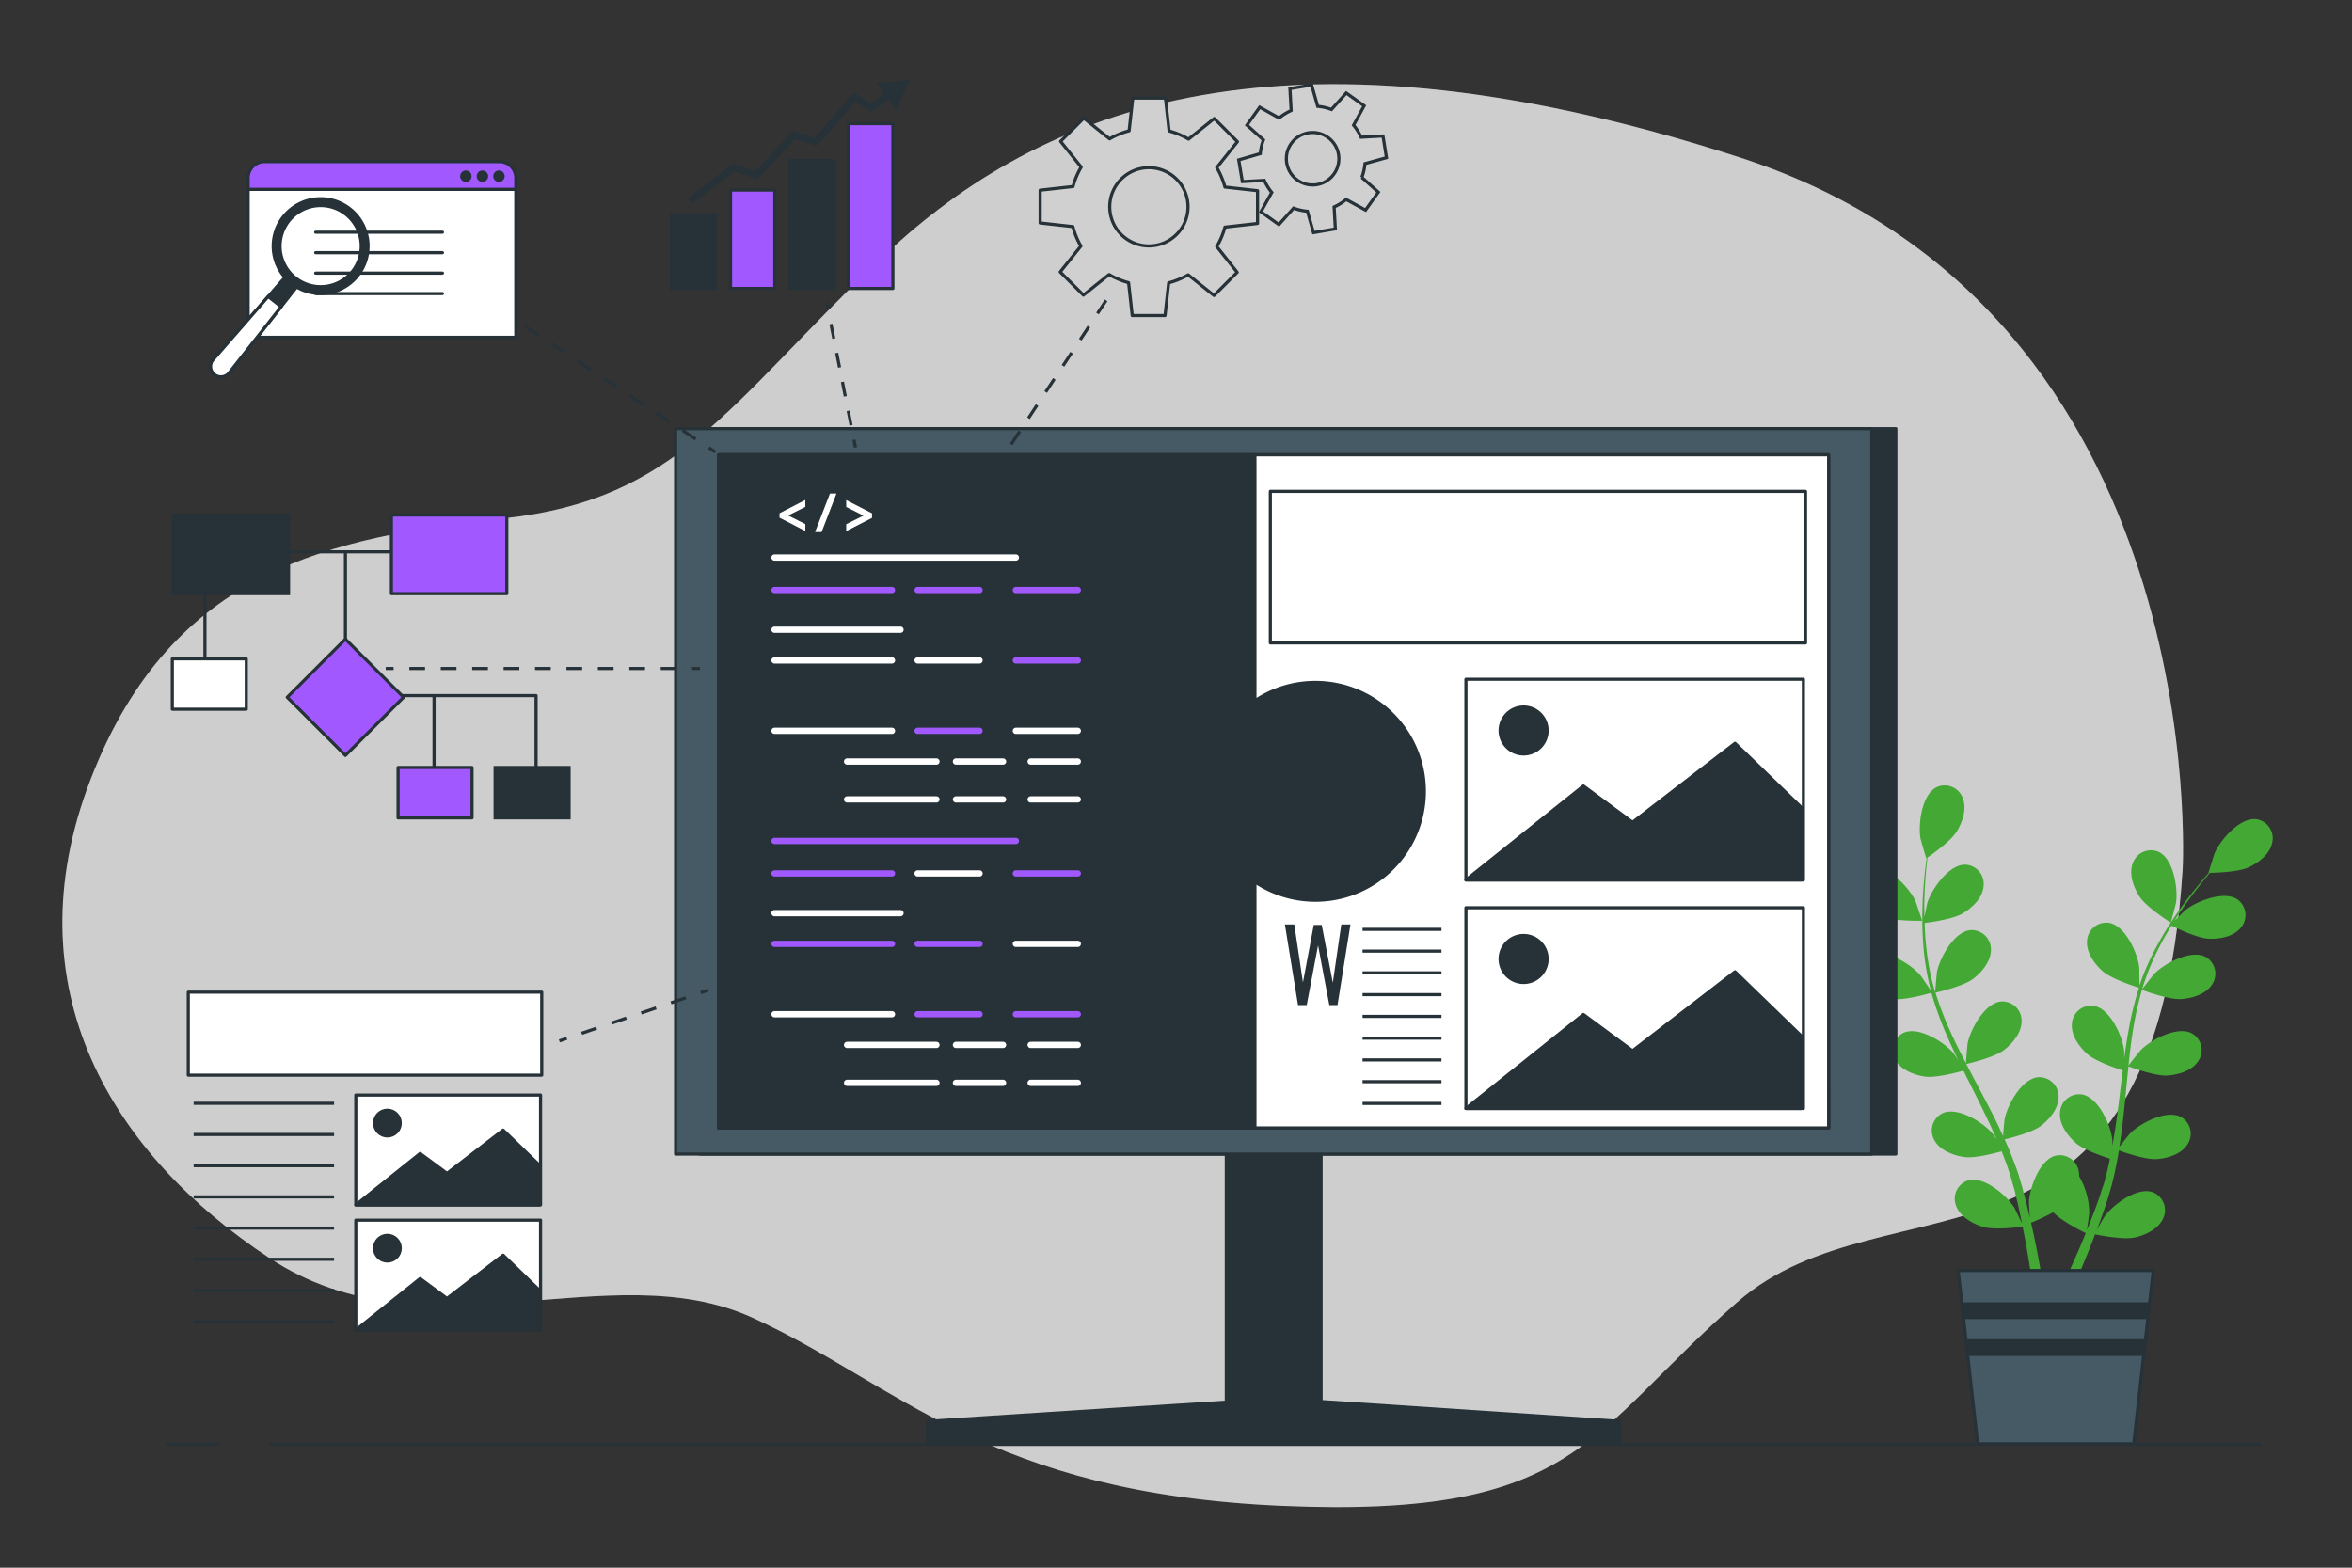 <svg xmlns="http://www.w3.org/2000/svg" viewBox="0 0 750 500">
<rect x="0" y="0" width="750" height="500" fill="#333333" stroke="none"/>
<g id="freepik--background-simple--inject-2">
<path
d="M696,277.29s10-178-141-227-227-13-275,33-64,76-119,82-106,16-132,83,7,120,57,153,108-2,154,19,75,56,169,60,97-23,145-65S687,417.29,696,277.29Z"
style="fill:#5a5a5a"></path>
<path
d="M696,277.29s10-178-141-227-227-13-275,33-64,76-119,82-106,16-132,83,7,120,57,153,108-2,154,19,75,56,169,60,97-23,145-65S687,417.29,696,277.29Z"
style="fill:#fff;opacity:0.7"></path>
</g>
<g id="freepik--Plant--inject-2">
<path
d="M600.09,292.26c3.73,1.62,12.83,1.42,12.84,1.42s-2-6-2.13-6.32c-2-4.18-8.32-11.08-13.46-10.39a6.15,6.15,0,0,0-4.93,7.7C593.27,288.23,596.92,290.87,600.09,292.26Z"
style="fill:#43a934"></path>
<path
d="M603.24,318.63c3.86.57,12-1.79,12.63-2a108.6,108.6,0,0,0,4.93,13.64c1.11,2.58,2.32,5.16,3.56,7.72-.74-1.09-1.41-2.05-1.52-2.18-3-3.5-10.94-8.49-15.72-6.46a6.14,6.14,0,0,0-2.72,8.72c1.76,3.21,6,4.8,9.41,5.3s10.44-1.37,12.28-1.89c.49,1,1,2,1.46,2.94,2.35,4.69,4.72,9.35,6.9,14,.77,1.64,1.47,3.28,2.17,4.92-.66-1-1.22-1.77-1.32-1.89-3-3.5-10.95-8.49-15.72-6.46a6.14,6.14,0,0,0-2.72,8.72c1.76,3.21,6,4.8,9.41,5.3s9.76-1.19,12-1.8c.67,1.7,1.34,3.41,1.92,5.08.36,1.16.8,2.25,1.1,3.42s.64,2.32,1,3.46c.53,2.21,1.1,4.5,1.56,6.67.33,1.51.62,3,.92,4.41-.75-1.64-2.28-4.81-2.43-5.06-2.47-3.93-9.54-10-14.57-8.77a6.13,6.13,0,0,0-4,8.21c1.25,3.43,5.19,5.64,8.49,6.65,3.65,1.12,11.71.1,12.72,0,.48,2.41.93,4.75,1.32,7,.86,4.9,1.51,9.3,2,13h3.4c-.59-3.85-1.37-8.44-2.39-13.59-.48-2.45-1.05-5.05-1.65-7.72a68.82,68.82,0,0,0,7.09-3.34c2.66,2.87,9.46,6.24,10.34,6.67-.92,2.27-1.84,4.48-2.75,6.55-1.88,4.33-3.67,8.17-5.24,11.43h3.67c1.36-3,2.85-6.44,4.4-10.24.95-2.3,1.92-4.79,2.89-7.35,1,.2,9,1.82,12.68,1,3.38-.76,7.47-2.67,9-6a6.15,6.15,0,0,0-3.39-8.49c-4.92-1.65-12.42,3.93-15.17,7.66-.17.22-1.66,2.8-2.58,4.45.39-1,.79-2.06,1.18-3.15.78-2.14,1.5-4.29,2.28-6.61l1-3.44c.37-1.14.61-2.39.93-3.59.66-2.81,1.2-5.69,1.69-8.6,1.87.69,8.56,3,12,2.77s7.78-1.51,9.78-4.58a6.14,6.14,0,0,0-2.06-8.9c-4.61-2.38-12.88,2-16.16,5.27-.21.21-2.3,2.82-3.42,4.27.27-1.75.56-3.5.78-5.28.64-5.14,1.12-10.37,1.63-15.58.15-1.6.33-3.19.5-4.78.66.25,8.56,3.19,12.44,2.92,3.45-.24,7.78-1.51,9.78-4.58a6.14,6.14,0,0,0-2.07-8.9c-4.61-2.38-12.87,2-16.15,5.27-.25.25-3.26,4-4,5,.37-3.5.77-7,1.3-10.41a108.93,108.93,0,0,1,3-13.7c.31.12,8.54,3.22,12.52,2.94,3.45-.24,7.78-1.51,9.78-4.58a6.15,6.15,0,0,0-2.07-8.9c-4.61-2.38-12.87,2-16.16,5.27-.25.26-3.49,4.31-4,5.08.08-.26.13-.54.21-.79a79.58,79.58,0,0,1,5.42-13c1.18-2.31,2.44-4.45,3.71-6.5,1.47.73,8.24,4,11.85,4.16s7.9-.64,10.22-3.47a6.15,6.15,0,0,0-1.07-9.08c-4.32-2.87-13,.58-16.64,3.47-.2.16-2,2-3.33,3.32.58-.92,1.17-1.88,1.75-2.75,2.17-3.27,4.36-6.13,6.32-8.64,1.12-1.42,2.17-2.69,3.16-3.86,1.82,0,9.16-.25,12.37-1.76s6.71-4.21,7.47-7.8a6.13,6.13,0,0,0-5.13-7.55c-5.16-.56-11.29,6.51-13.17,10.74-.16.37-2.05,6.38-2,6.38h.11c-1,1.1-2,2.3-3.11,3.64-2,2.48-4.28,5.29-6.53,8.53A110.24,110.24,0,0,0,688,301.33a80.48,80.48,0,0,0-5.78,13c0,.05,0,.11,0,.17,0-1.52,0-5.77-.08-6.1-.59-4.59-4.44-13.12-9.55-14.06a6.14,6.14,0,0,0-7.08,5.77c-.29,3.65,2.35,7.3,4.93,9.61,2.91,2.6,11,5.11,11.63,5.31a108.3,108.3,0,0,0-3.41,14.1c-.49,2.77-.91,5.58-1.29,8.4,0-1.31,0-2.49-.06-2.65-.6-4.59-4.45-13.12-9.55-14.06a6.13,6.13,0,0,0-7.08,5.77c-.3,3.65,2.35,7.3,4.93,9.61s9.46,4.62,11.28,5.2c-.14,1.09-.28,2.17-.41,3.25-.62,5.21-1.22,10.41-2,15.49-.26,1.79-.59,3.54-.9,5.3,0-1.17,0-2.15-.07-2.3-.59-4.6-4.44-13.12-9.54-14.07a6.15,6.15,0,0,0-7.09,5.78c-.29,3.65,2.35,7.3,4.93,9.61s8.8,4.39,11,5.09c-.38,1.79-.76,3.58-1.2,5.3-.34,1.16-.57,2.31-1,3.46s-.74,2.28-1.1,3.41c-.78,2.14-1.57,4.36-2.39,6.43-.55,1.44-1.11,2.81-1.66,4.18.28-1.77.76-5.27.76-5.57A23.87,23.87,0,0,0,663,375.18a7.71,7.71,0,0,0-.09-1.36,6.14,6.14,0,0,0-7.51-5.21c-5,1.34-8.19,10.14-8.42,14.76,0,.28.16,3.25.3,5.13-.25-1.09-.48-2.15-.75-3.27-.53-2.22-1.12-4.41-1.75-6.78-.34-1.13-.68-2.28-1-3.43s-.81-2.33-1.22-3.51c-1-2.71-2.12-5.41-3.33-8.1,1.94-.47,8.81-2.22,11.57-4.33s5.65-5.55,5.63-9.22a6.14,6.14,0,0,0-6.63-6.28c-5.16.56-9.64,8.77-10.57,13.31-.06.28-.37,3.61-.5,5.45-.74-1.62-1.46-3.23-2.26-4.84-2.31-4.64-4.79-9.27-7.24-13.89-.75-1.42-1.48-2.84-2.22-4.26.69-.16,8.9-2.06,12-4.43,2.74-2.11,5.66-5.56,5.63-9.22a6.14,6.14,0,0,0-6.63-6.28c-5.16.56-9.63,8.77-10.57,13.31-.07.34-.5,5.14-.55,6.36-1.63-3.13-3.22-6.26-4.66-9.41a108.49,108.49,0,0,1-5.06-13.07c.32-.08,8.89-2,12.06-4.45,2.74-2.11,5.65-5.56,5.63-9.22a6.14,6.14,0,0,0-6.63-6.28c-5.16.56-9.64,8.77-10.57,13.31-.08.36-.54,5.51-.55,6.45-.09-.25-.2-.51-.27-.77a78.79,78.79,0,0,1-2.63-13.81c-.29-2.58-.42-5.06-.49-7.47,1.63-.2,9.09-1.19,12.18-3.06s6.23-4.9,6.6-8.54a6.14,6.14,0,0,0-5.89-7c-5.19,0-10.54,7.67-12,12.07-.08.24-.6,2.77-.95,4.61,0-1.09-.06-2.21-.05-3.26,0-3.92.25-7.51.5-10.69.15-1.81.33-3.44.51-5,1.5-1,7.5-5.27,9.34-8.3s3.28-7.22,1.93-10.62a6.13,6.13,0,0,0-8.45-3.47c-4.61,2.38-5.82,11.65-5.06,16.22.07.4,1.81,6.45,1.89,6.4l.09-.06c-.2,1.46-.4,3-.59,4.75-.31,3.18-.64,6.78-.73,10.72a111,111,0,0,0,.3,12.72,79.36,79.36,0,0,0,2.36,14c0,.05,0,.11.05.16-.82-1.28-3.22-4.79-3.43-5-3-3.5-10.95-8.49-15.72-6.46a6.14,6.14,0,0,0-2.72,8.72C595.59,316.55,599.81,318.13,603.24,318.63Z"
style="fill:#43a934"></path>
<path
d="M692.19,294.26c.08.05,1.66-6.05,1.71-6.45.64-4.58-.82-13.82-5.49-16.08a6.13,6.13,0,0,0-8.35,3.7c-1.26,3.44.33,7.66,2.21,10.57C684.48,289.41,692.19,294.26,692.19,294.26Z"
style="fill:#43a934"></path>
<polygon points="680.4 460.5 630.63 460.5 624.41 405.22 686.62 405.22 680.4 460.5"
style="fill:#455a64;stroke:#263238;stroke-linecap:round;stroke-linejoin:round"></polygon>
<polygon points="625.55 415.35 626.15 420.71 684.88 420.71 685.48 415.35 625.55 415.35"
style="fill:#263238"></polygon>
<polygon points="683.55 432.49 684.15 427.13 626.87 427.13 627.48 432.49 683.55 432.49"
style="fill:#263238"></polygon>
</g>
<g id="freepik--Device--inject-2">
<rect x="391.04" y="337.85" width="30.22" height="121.93"
style="fill:#263238;stroke:#263238;stroke-linecap:round;stroke-linejoin:round"></rect>
<rect x="223.12" y="136.72" width="381.42" height="231.35"
style="fill:#263238;stroke:#263238;stroke-linecap:round;stroke-linejoin:round"></rect>
<rect x="215.44" y="136.72" width="381.42" height="231.35"
style="fill:#455a64;stroke:#263238;stroke-linecap:round;stroke-linejoin:round"></rect>
<rect x="229.18" y="145.05" width="353.93" height="214.68"
style="fill:#fff;stroke:#263238;stroke-linecap:round;stroke-linejoin:round"></rect>
<rect x="229.18" y="346.81" width="353.93" height="12.93"
style="fill:#fff;stroke:#263238;stroke-linecap:round;stroke-linejoin:round"></rect>
<polygon
points="407.8 446.1 295.75 453.34 295.75 460.64 516.55 460.64 516.55 453.34 407.8 446.1"
style="fill:#263238;stroke:#263238;stroke-linecap:round;stroke-linejoin:round"></polygon>
<rect x="229.18" y="145.05" width="353.93" height="214.68"
style="fill:#fff;stroke:#263238;stroke-linecap:round;stroke-linejoin:round"></rect>
<rect x="405.08" y="156.71" width="170.66" height="48.35"
style="fill:#fff;stroke:#263238;stroke-linecap:round;stroke-linejoin:round"></rect>
<rect x="467.45" y="216.64" width="107.61" height="64.02"
style="fill:#fff;stroke:#263238;stroke-linecap:round;stroke-linejoin:round"></rect>
<polygon
points="467.45 280.66 504.91 250.69 520.57 262.27 553.26 237.07 574.37 257.5 574.37 280.66 467.45 280.66"
style="fill:#263238;stroke:#263238;stroke-linecap:round;stroke-linejoin:round"></polygon>
<path d="M493.33,233a7.49,7.49,0,1,1-7.49-7.5A7.5,7.5,0,0,1,493.33,233Z"
style="fill:#263238;stroke:#263238;stroke-linecap:round;stroke-linejoin:round"></path>
<rect x="467.45" y="289.51" width="107.61" height="64.02"
style="fill:#fff;stroke:#263238;stroke-linecap:round;stroke-linejoin:round"></rect>
<polygon
points="467.45 353.53 504.91 323.56 520.57 335.14 553.26 309.94 574.37 330.38 574.37 353.53 467.45 353.53"
style="fill:#263238;stroke:#263238;stroke-linecap:round;stroke-linejoin:round"></polygon>
<path d="M493.33,305.86a7.49,7.49,0,1,1-7.49-7.49A7.5,7.5,0,0,1,493.33,305.86Z"
style="fill:#263238;stroke:#263238;stroke-linecap:round;stroke-linejoin:round"></path>
<path
d="M413.91,320.57l-4.19-25.72h3l2.76,18.48L418.93,295h2.54L425,313.43l2.7-18.58h2.93l-4.13,25.72h-2.61l-3.59-19.05-3.62,19.05Z"
style="fill:#263238"></path>
<line x1="434.49" y1="296.41" x2="459.65" y2="296.41"
style="fill:none;stroke:#263238;stroke-miterlimit:10"></line>
<line x1="434.49" y1="303.35" x2="459.65" y2="303.35"
style="fill:none;stroke:#263238;stroke-miterlimit:10"></line>
<line x1="434.49" y1="310.29" x2="459.65" y2="310.29"
style="fill:none;stroke:#263238;stroke-miterlimit:10"></line>
<line x1="434.49" y1="317.23" x2="459.65" y2="317.23"
style="fill:none;stroke:#263238;stroke-miterlimit:10"></line>
<line x1="434.49" y1="324.17" x2="459.65" y2="324.17"
style="fill:none;stroke:#263238;stroke-miterlimit:10"></line>
<line x1="434.49" y1="331.11" x2="459.65" y2="331.11"
style="fill:none;stroke:#263238;stroke-miterlimit:10"></line>
<line x1="434.49" y1="338.05" x2="459.65" y2="338.05"
style="fill:none;stroke:#263238;stroke-miterlimit:10"></line>
<line x1="434.49" y1="344.99" x2="459.65" y2="344.99"
style="fill:none;stroke:#263238;stroke-miterlimit:10"></line>
<line x1="434.49" y1="351.93" x2="459.65" y2="351.93"
style="fill:none;stroke:#263238;stroke-miterlimit:10"></line>
<path
d="M419.47,217.66a34.55,34.55,0,0,0-19.3,5.86V145.05h-171V359.73h171V281.27a34.73,34.73,0,1,0,19.3-63.61Z"
style="fill:#263238;stroke:#263238;stroke-linecap:round;stroke-linejoin:round"></path>
<line x1="246.97" y1="177.82" x2="323.93" y2="177.82"
style="fill:none;stroke:#fff;stroke-linecap:round;stroke-linejoin:round;stroke-width:2px"></line>
<line x1="246.97" y1="200.85" x2="287.15" y2="200.85"
style="fill:none;stroke:#fff;stroke-linecap:round;stroke-linejoin:round;stroke-width:2px"></line>
<line x1="246.97" y1="188.18" x2="284.43" y2="188.18"
style="fill:none;stroke:#A159FF;stroke-linecap:round;stroke-linejoin:round;stroke-width:2px"></line>
<line x1="292.6" y1="188.18" x2="312.35" y2="188.18"
style="fill:none;stroke:#A159FF;stroke-linecap:round;stroke-linejoin:round;stroke-width:2px"></line>
<line x1="323.93" y1="188.18" x2="343.68" y2="188.18"
style="fill:none;stroke:#A159FF;stroke-linecap:round;stroke-linejoin:round;stroke-width:2px"></line>
<line x1="246.97" y1="210.64" x2="284.43" y2="210.64"
style="fill:none;stroke:#fff;stroke-linecap:round;stroke-linejoin:round;stroke-width:2px"></line>
<line x1="292.6" y1="210.64" x2="312.35" y2="210.64"
style="fill:none;stroke:#fff;stroke-linecap:round;stroke-linejoin:round;stroke-width:2px"></line>
<line x1="323.93" y1="210.64" x2="343.68" y2="210.64"
style="fill:none;stroke:#A159FF;stroke-linecap:round;stroke-linejoin:round;stroke-width:2px"></line>
<line x1="246.97" y1="233.09" x2="284.43" y2="233.09"
style="fill:none;stroke:#fff;stroke-linecap:round;stroke-linejoin:round;stroke-width:2px"></line>
<line x1="292.6" y1="233.09" x2="312.35" y2="233.09"
style="fill:none;stroke:#A159FF;stroke-linecap:round;stroke-linejoin:round;stroke-width:2px"></line>
<line x1="323.93" y1="233.09" x2="343.68" y2="233.09"
style="fill:none;stroke:#fff;stroke-linecap:round;stroke-linejoin:round;stroke-width:2px"></line>
<line x1="270.12" y1="242.88" x2="298.61" y2="242.88"
style="fill:none;stroke:#fff;stroke-linecap:round;stroke-linejoin:round;stroke-width:2px"></line>
<line x1="304.83" y1="242.88" x2="319.85" y2="242.88"
style="fill:none;stroke:#fff;stroke-linecap:round;stroke-linejoin:round;stroke-width:2px"></line>
<line x1="328.65" y1="242.88" x2="343.68" y2="242.88"
style="fill:none;stroke:#fff;stroke-linecap:round;stroke-linejoin:round;stroke-width:2px"></line>
<line x1="270.12" y1="254.97" x2="298.61" y2="254.97"
style="fill:none;stroke:#fff;stroke-linecap:round;stroke-linejoin:round;stroke-width:2px"></line>
<line x1="304.83" y1="254.97" x2="319.85" y2="254.97"
style="fill:none;stroke:#fff;stroke-linecap:round;stroke-linejoin:round;stroke-width:2px"></line>
<line x1="328.65" y1="254.97" x2="343.68" y2="254.97"
style="fill:none;stroke:#fff;stroke-linecap:round;stroke-linejoin:round;stroke-width:2px"></line>
<line x1="246.97" y1="268.21" x2="323.93" y2="268.21"
style="fill:none;stroke:#A159FF;stroke-linecap:round;stroke-linejoin:round;stroke-width:2px"></line>
<line x1="246.97" y1="291.24" x2="287.15" y2="291.24"
style="fill:none;stroke:#fff;stroke-linecap:round;stroke-linejoin:round;stroke-width:2px"></line>
<line x1="246.97" y1="278.57" x2="284.43" y2="278.57"
style="fill:none;stroke:#A159FF;stroke-linecap:round;stroke-linejoin:round;stroke-width:2px"></line>
<line x1="292.6" y1="278.57" x2="312.35" y2="278.57"
style="fill:none;stroke:#fff;stroke-linecap:round;stroke-linejoin:round;stroke-width:2px"></line>
<line x1="323.93" y1="278.57" x2="343.68" y2="278.57"
style="fill:none;stroke:#A159FF;stroke-linecap:round;stroke-linejoin:round;stroke-width:2px"></line>
<line x1="246.97" y1="301.03" x2="284.43" y2="301.03"
style="fill:none;stroke:#A159FF;stroke-linecap:round;stroke-linejoin:round;stroke-width:2px"></line>
<line x1="292.6" y1="301.03" x2="312.35" y2="301.03"
style="fill:none;stroke:#A159FF;stroke-linecap:round;stroke-linejoin:round;stroke-width:2px"></line>
<line x1="323.93" y1="301.03" x2="343.68" y2="301.03"
style="fill:none;stroke:#fff;stroke-linecap:round;stroke-linejoin:round;stroke-width:2px"></line>
<line x1="246.97" y1="323.48" x2="284.43" y2="323.48"
style="fill:none;stroke:#fff;stroke-linecap:round;stroke-linejoin:round;stroke-width:2px"></line>
<line x1="292.6" y1="323.48" x2="312.35" y2="323.48"
style="fill:none;stroke:#A159FF;stroke-linecap:round;stroke-linejoin:round;stroke-width:2px"></line>
<line x1="323.93" y1="323.48" x2="343.68" y2="323.48"
style="fill:none;stroke:#A159FF;stroke-linecap:round;stroke-linejoin:round;stroke-width:2px"></line>
<line x1="270.12" y1="333.27" x2="298.61" y2="333.27"
style="fill:none;stroke:#fff;stroke-linecap:round;stroke-linejoin:round;stroke-width:2px"></line>
<line x1="304.83" y1="333.27" x2="319.85" y2="333.27"
style="fill:none;stroke:#fff;stroke-linecap:round;stroke-linejoin:round;stroke-width:2px"></line>
<line x1="328.65" y1="333.27" x2="343.68" y2="333.27"
style="fill:none;stroke:#fff;stroke-linecap:round;stroke-linejoin:round;stroke-width:2px"></line>
<line x1="270.12" y1="345.36" x2="298.61" y2="345.36"
style="fill:none;stroke:#fff;stroke-linecap:round;stroke-linejoin:round;stroke-width:2px"></line>
<line x1="304.83" y1="345.36" x2="319.85" y2="345.36"
style="fill:none;stroke:#fff;stroke-linecap:round;stroke-linejoin:round;stroke-width:2px"></line>
<line x1="328.65" y1="345.36" x2="343.68" y2="345.36"
style="fill:none;stroke:#fff;stroke-linecap:round;stroke-linejoin:round;stroke-width:2px"></line>
<path d="M249.07,164l7.23-3.73v1.08l-6.09,3.06v0l6.09,3.05v1.08l-7.23-3.73Z"
style="fill:#fff;stroke:#fff;stroke-miterlimit:10"></path>
<path d="M260.63,169.2,265,157.9H266l-4.36,11.3Z"
style="fill:#fff;stroke:#fff;stroke-miterlimit:10"></path>
<path d="M277.57,164.87l-7.23,3.71V167.5l6.14-3.05v0l-6.14-3.06v-1.08l7.23,3.71Z"
style="fill:#fff;stroke:#fff;stroke-miterlimit:10"></path>
</g>
<g id="freepik--Gears--inject-2">
<line x1="352.72" y1="95.81" x2="322.37" y2="141.83"
style="fill:none;stroke:#263238;stroke-miterlimit:10;stroke-dasharray:5"></line>
<path
d="M401,71.27V60.82L390.6,59.66A25.39,25.39,0,0,0,388,53.44l6.59-8.25-7.39-7.39L379,44.37a25,25,0,0,0-6.2-2.6l-1.17-10.49H361.21l-1.16,10.44a25,25,0,0,0-6.22,2.56l-8.24-6.59-7.39,7.39,6.56,8.21a25,25,0,0,0-2.6,6.2l-10.48,1.17V71.11l10.43,1.16a25.39,25.39,0,0,0,2.56,6.22l-6.59,8.24,7.39,7.39,8.21-6.56a25,25,0,0,0,6.2,2.6l1.17,10.48H371.5l1.16-10.43a25.39,25.39,0,0,0,6.22-2.56l8.24,6.59,7.39-7.39L388,78.64a25,25,0,0,0,2.6-6.2Zm-34.68,7.17A12.48,12.48,0,1,1,378.83,66,12.48,12.48,0,0,1,366.35,78.44Z"
style="fill:#d1d0d1;stroke:#263238;stroke-linecap:round;stroke-linejoin:round"></path>
<path
d="M442.11,50.29,441,43.37l-7,.39a16.52,16.52,0,0,0-2.38-3.83L435,33.74l-5.71-4.08-4.71,5.26a16.34,16.34,0,0,0-4.39-1l-1.94-6.82-6.92,1.16.39,7a16.79,16.79,0,0,0-3.84,2.38l-6.18-3.45-4.08,5.71,5.26,4.71a16.34,16.34,0,0,0-1,4.39L395,51l1.16,6.92,7-.39a16.79,16.79,0,0,0,2.38,3.84l-3.45,6.18,5.71,4.08,4.71-5.26a16.34,16.34,0,0,0,4.39,1l1.94,6.82L425.81,73l-.39-7a16.52,16.52,0,0,0,3.83-2.38L435.44,67l4.08-5.71-5.26-4.71a16.34,16.34,0,0,0,1-4.39Zm-22.17,8.59a8.37,8.37,0,1,1,6.88-9.64A8.38,8.38,0,0,1,419.94,58.88Z"
style="fill:#d1d0d1;stroke:#263238;stroke-miterlimit:10"></path>
</g>
<g id="freepik--Chart--inject-2">
<line x1="263.56" y1="96.29" x2="264.05" y2="98.75"
style="fill:none;stroke:#263238;stroke-miterlimit:10"></line>
<line x1="264.97" y1="103.36" x2="271.84" y2="137.94"
style="fill:none;stroke:#263238;stroke-miterlimit:10;stroke-dasharray:4.701,4.701"></line>
<line x1="272.3" y1="140.24" x2="272.79" y2="142.7"
style="fill:none;stroke:#263238;stroke-miterlimit:10"></line>
<rect x="270.6" y="39.43" width="14.12" height="52.57"
transform="translate(555.32 131.43) rotate(180)"
style="fill:#A159FF;stroke:#263238;stroke-linecap:round;stroke-linejoin:round"></rect>
<rect x="251.77" y="51.2" width="14.12" height="40.8"
transform="translate(517.66 143.2) rotate(180)"
style="fill:#263238;stroke:#263238;stroke-miterlimit:10"></rect>
<rect x="232.94" y="60.62" width="14.12" height="31.38"
transform="translate(480.01 152.62) rotate(180)"
style="fill:#A159FF;stroke:#263238;stroke-linecap:round;stroke-linejoin:round"></rect>
<rect x="214.12" y="68.46" width="14.12" height="23.54"
transform="translate(442.35 160.46) rotate(180)"
style="fill:#263238;stroke:#263238;stroke-miterlimit:10"></rect>
<polygon
points="220.72 64.99 219.34 63.18 233.78 52.19 240.94 54.58 252.76 41.85 259.71 43.97 272.32 29.52 277.66 32.97 283.2 29.05 284.52 30.91 277.72 35.72 272.74 32.5 260.46 46.57 253.46 44.44 241.61 57.2 234.2 54.73 220.72 64.99"
style="fill:#263238"></polygon>
<polygon points="285.67 35.23 290.13 25.55 279.51 26.53 285.67 35.23" style="fill:#263238"></polygon>
</g>
<g id="freepik--Search--inject-2">
<line x1="152.87" y1="94.43" x2="154.95" y2="95.81"
style="fill:none;stroke:#263238;stroke-miterlimit:10"></line>
<line x1="159.13" y1="98.57" x2="223.94" y2="141.42"
style="fill:none;stroke:#263238;stroke-miterlimit:10;stroke-dasharray:5.012,5.012"></line>
<line x1="226.03" y1="142.8" x2="228.11" y2="144.18"
style="fill:none;stroke:#263238;stroke-miterlimit:10"></line>
<path
d="M85.5,51.55h72.6a6.38,6.38,0,0,1,6.38,6.38v49.65a0,0,0,0,1,0,0H79.13a0,0,0,0,1,0,0V57.92A6.38,6.38,0,0,1,85.5,51.55Z"
style="fill:#fff;stroke:#263238;stroke-linecap:round;stroke-linejoin:round"></path>
<line x1="100.66" y1="74.06" x2="141.09" y2="74.06"
style="fill:none;stroke:#263238;stroke-linecap:round;stroke-linejoin:round"></line>
<line x1="100.66" y1="80.59" x2="141.09" y2="80.59"
style="fill:none;stroke:#263238;stroke-linecap:round;stroke-linejoin:round"></line>
<line x1="100.66" y1="87.11" x2="141.09" y2="87.11"
style="fill:none;stroke:#263238;stroke-linecap:round;stroke-linejoin:round"></line>
<line x1="100.66" y1="93.63" x2="141.09" y2="93.63"
style="fill:none;stroke:#263238;stroke-linecap:round;stroke-linejoin:round"></line>
<path
d="M164.48,60.39V56.77a5.22,5.22,0,0,0-5.22-5.22H84.34a5.21,5.21,0,0,0-5.21,5.22v3.62Z"
style="fill:#A159FF;stroke:#263238;stroke-linecap:round;stroke-linejoin:round"></path>
<path d="M149.88,56.2a1.32,1.32,0,1,0-1.31,1.32A1.32,1.32,0,0,0,149.88,56.2Z"
style="fill:#263238;stroke:#263238;stroke-linecap:round;stroke-linejoin:round"></path>
<path d="M155.15,56.2a1.32,1.32,0,1,0-1.32,1.32A1.32,1.32,0,0,0,155.15,56.2Z"
style="fill:#263238;stroke:#263238;stroke-linecap:round;stroke-linejoin:round"></path>
<path d="M160.42,56.2a1.32,1.32,0,1,0-1.32,1.32A1.32,1.32,0,0,0,160.42,56.2Z"
style="fill:#263238;stroke:#263238;stroke-linecap:round;stroke-linejoin:round"></path>
<path
d="M68.3,119.49h0a3.31,3.31,0,0,1-.38-4.72l24-27.51,3.66,3L73,119A3.3,3.3,0,0,1,68.3,119.49Z"
style="fill:#263238;stroke:#263238;stroke-linejoin:round"></path>
<path d="M85.52,94.58l-17.6,20.19A3.3,3.3,0,1,0,73,119L89.65,97.82Z"
style="fill:#fff;stroke:#263238;stroke-linejoin:round"></path>
<path
d="M111.89,66.85a15.12,15.12,0,1,0,2,21.29A15.12,15.12,0,0,0,111.89,66.85ZM94,88.46a12.94,12.94,0,1,1,18.22-1.71A12.94,12.94,0,0,1,94,88.46Z"
style="fill:#263238;stroke:#263238;stroke-linejoin:round"></path>
</g>
<g id="freepik--Outline--inject-2">
<line x1="123.01" y1="213.21" x2="125.51" y2="213.21"
style="fill:none;stroke:#263238;stroke-miterlimit:10"></line>
<line x1="130.53" y1="213.21" x2="218.2" y2="213.21"
style="fill:none;stroke:#263238;stroke-miterlimit:10;stroke-dasharray:5.01,5.01"></line>
<line x1="220.71" y1="213.21" x2="223.21" y2="213.21"
style="fill:none;stroke:#263238;stroke-miterlimit:10"></line>
<line x1="81.88" y1="176" x2="138.41" y2="176"
style="fill:none;stroke:#263238;stroke-linecap:round;stroke-linejoin:round"></line>
<line x1="110.15" y1="203.85" x2="110.15" y2="176"
style="fill:none;stroke:#263238;stroke-linecap:round;stroke-linejoin:round"></line>
<line x1="65.35" y1="182.93" x2="65.35" y2="218.16"
style="fill:none;stroke:#263238;stroke-linecap:round;stroke-linejoin:round"></line>
<polyline points="119.75 221.86 170.94 221.86 170.94 252.82"
style="fill:none;stroke:#263238;stroke-linecap:round;stroke-linejoin:round"></polyline>
<line x1="138.41" y1="222.39" x2="138.41" y2="252.26"
style="fill:none;stroke:#263238;stroke-linecap:round;stroke-linejoin:round"></line>
<rect x="55.21" y="164.26" width="36.8" height="25.07"
style="fill:#263238;stroke:#263238;stroke-miterlimit:10"></rect>
<rect x="124.81" y="164.26" width="36.8" height="25.07"
style="fill:#A159FF;stroke:#263238;stroke-linecap:round;stroke-linejoin:round"></rect>
<rect x="126.94" y="244.79" width="23.58" height="16.06"
style="fill:#A159FF;stroke:#263238;stroke-linecap:round;stroke-linejoin:round"></rect>
<rect x="54.95" y="210.13" width="23.58" height="16.06"
style="fill:#fff;stroke:#263238;stroke-linecap:round;stroke-linejoin:round"></rect>
<rect x="157.88" y="244.79" width="23.58" height="16.06"
style="fill:#263238;stroke:#263238;stroke-miterlimit:10"></rect>
<rect x="97.03" y="209.28" width="26.23" height="26.23"
transform="translate(-125 143.02) rotate(-45)"
style="fill:#A159FF;stroke:#263238;stroke-linecap:round;stroke-linejoin:round"></rect>
</g>
<g id="freepik--Design--inject-2">
<line x1="178.36" y1="331.99" x2="180.73" y2="331.18"
style="fill:none;stroke:#263238;stroke-miterlimit:10"></line>
<line x1="185.48" y1="329.56" x2="221.08" y2="317.41"
style="fill:none;stroke:#263238;stroke-miterlimit:10;stroke-dasharray:5.016,5.016"></line>
<line x1="223.45" y1="316.6" x2="225.82" y2="315.79"
style="fill:none;stroke:#263238;stroke-miterlimit:10"></line>
<rect x="60.04" y="316.44" width="112.71" height="26.47"
style="fill:#fff;stroke:#263238;stroke-linecap:round;stroke-linejoin:round"></rect>
<rect x="113.46" y="349.25" width="58.91" height="35.05"
style="fill:#fff;stroke:#263238;stroke-linecap:round;stroke-linejoin:round"></rect>
<polygon
points="113.46 384.3 133.97 367.9 142.54 374.24 160.44 360.44 172 371.63 172 384.3 113.46 384.3"
style="fill:#263238;stroke:#263238;stroke-linecap:round;stroke-linejoin:round"></polygon>
<circle cx="123.53" cy="358.2" r="4.1"
style="fill:#263238;stroke:#263238;stroke-linecap:round;stroke-linejoin:round"></circle>
<rect x="113.46" y="389.15" width="58.91" height="35.05"
style="fill:#fff;stroke:#263238;stroke-linecap:round;stroke-linejoin:round"></rect>
<polygon
points="113.46 424.2 133.97 407.79 142.54 414.13 160.44 400.33 172 411.52 172 424.2 113.46 424.2"
style="fill:#263238;stroke:#263238;stroke-linecap:round;stroke-linejoin:round"></polygon>
<circle cx="123.53" cy="398.1" r="4.1"
style="fill:#263238;stroke:#263238;stroke-linecap:round;stroke-linejoin:round"></circle>
<line x1="61.75" y1="351.89" x2="106.53" y2="351.89"
style="fill:none;stroke:#263238;stroke-miterlimit:10"></line>
<line x1="61.75" y1="361.84" x2="106.53" y2="361.84"
style="fill:none;stroke:#263238;stroke-miterlimit:10"></line>
<line x1="61.75" y1="371.79" x2="106.53" y2="371.79"
style="fill:none;stroke:#263238;stroke-miterlimit:10"></line>
<line x1="61.75" y1="381.74" x2="106.53" y2="381.74"
style="fill:none;stroke:#263238;stroke-miterlimit:10"></line>
<line x1="61.75" y1="391.69" x2="106.53" y2="391.69"
style="fill:none;stroke:#263238;stroke-miterlimit:10"></line>
<line x1="61.75" y1="401.64" x2="106.53" y2="401.64"
style="fill:none;stroke:#263238;stroke-miterlimit:10"></line>
<line x1="61.75" y1="411.59" x2="106.53" y2="411.59"
style="fill:none;stroke:#263238;stroke-miterlimit:10"></line>
<line x1="61.75" y1="421.54" x2="106.53" y2="421.54"
style="fill:none;stroke:#263238;stroke-miterlimit:10"></line>
</g>
<g id="freepik--Table--inject-2">
<line x1="85.96" y1="460.64" x2="720.99" y2="460.64"
style="fill:none;stroke:#263238;stroke-miterlimit:10"></line>
<line x1="52.99" y1="460.64" x2="70.08" y2="460.64"
style="fill:none;stroke:#263238;stroke-miterlimit:10"></line>
</g>
</svg>